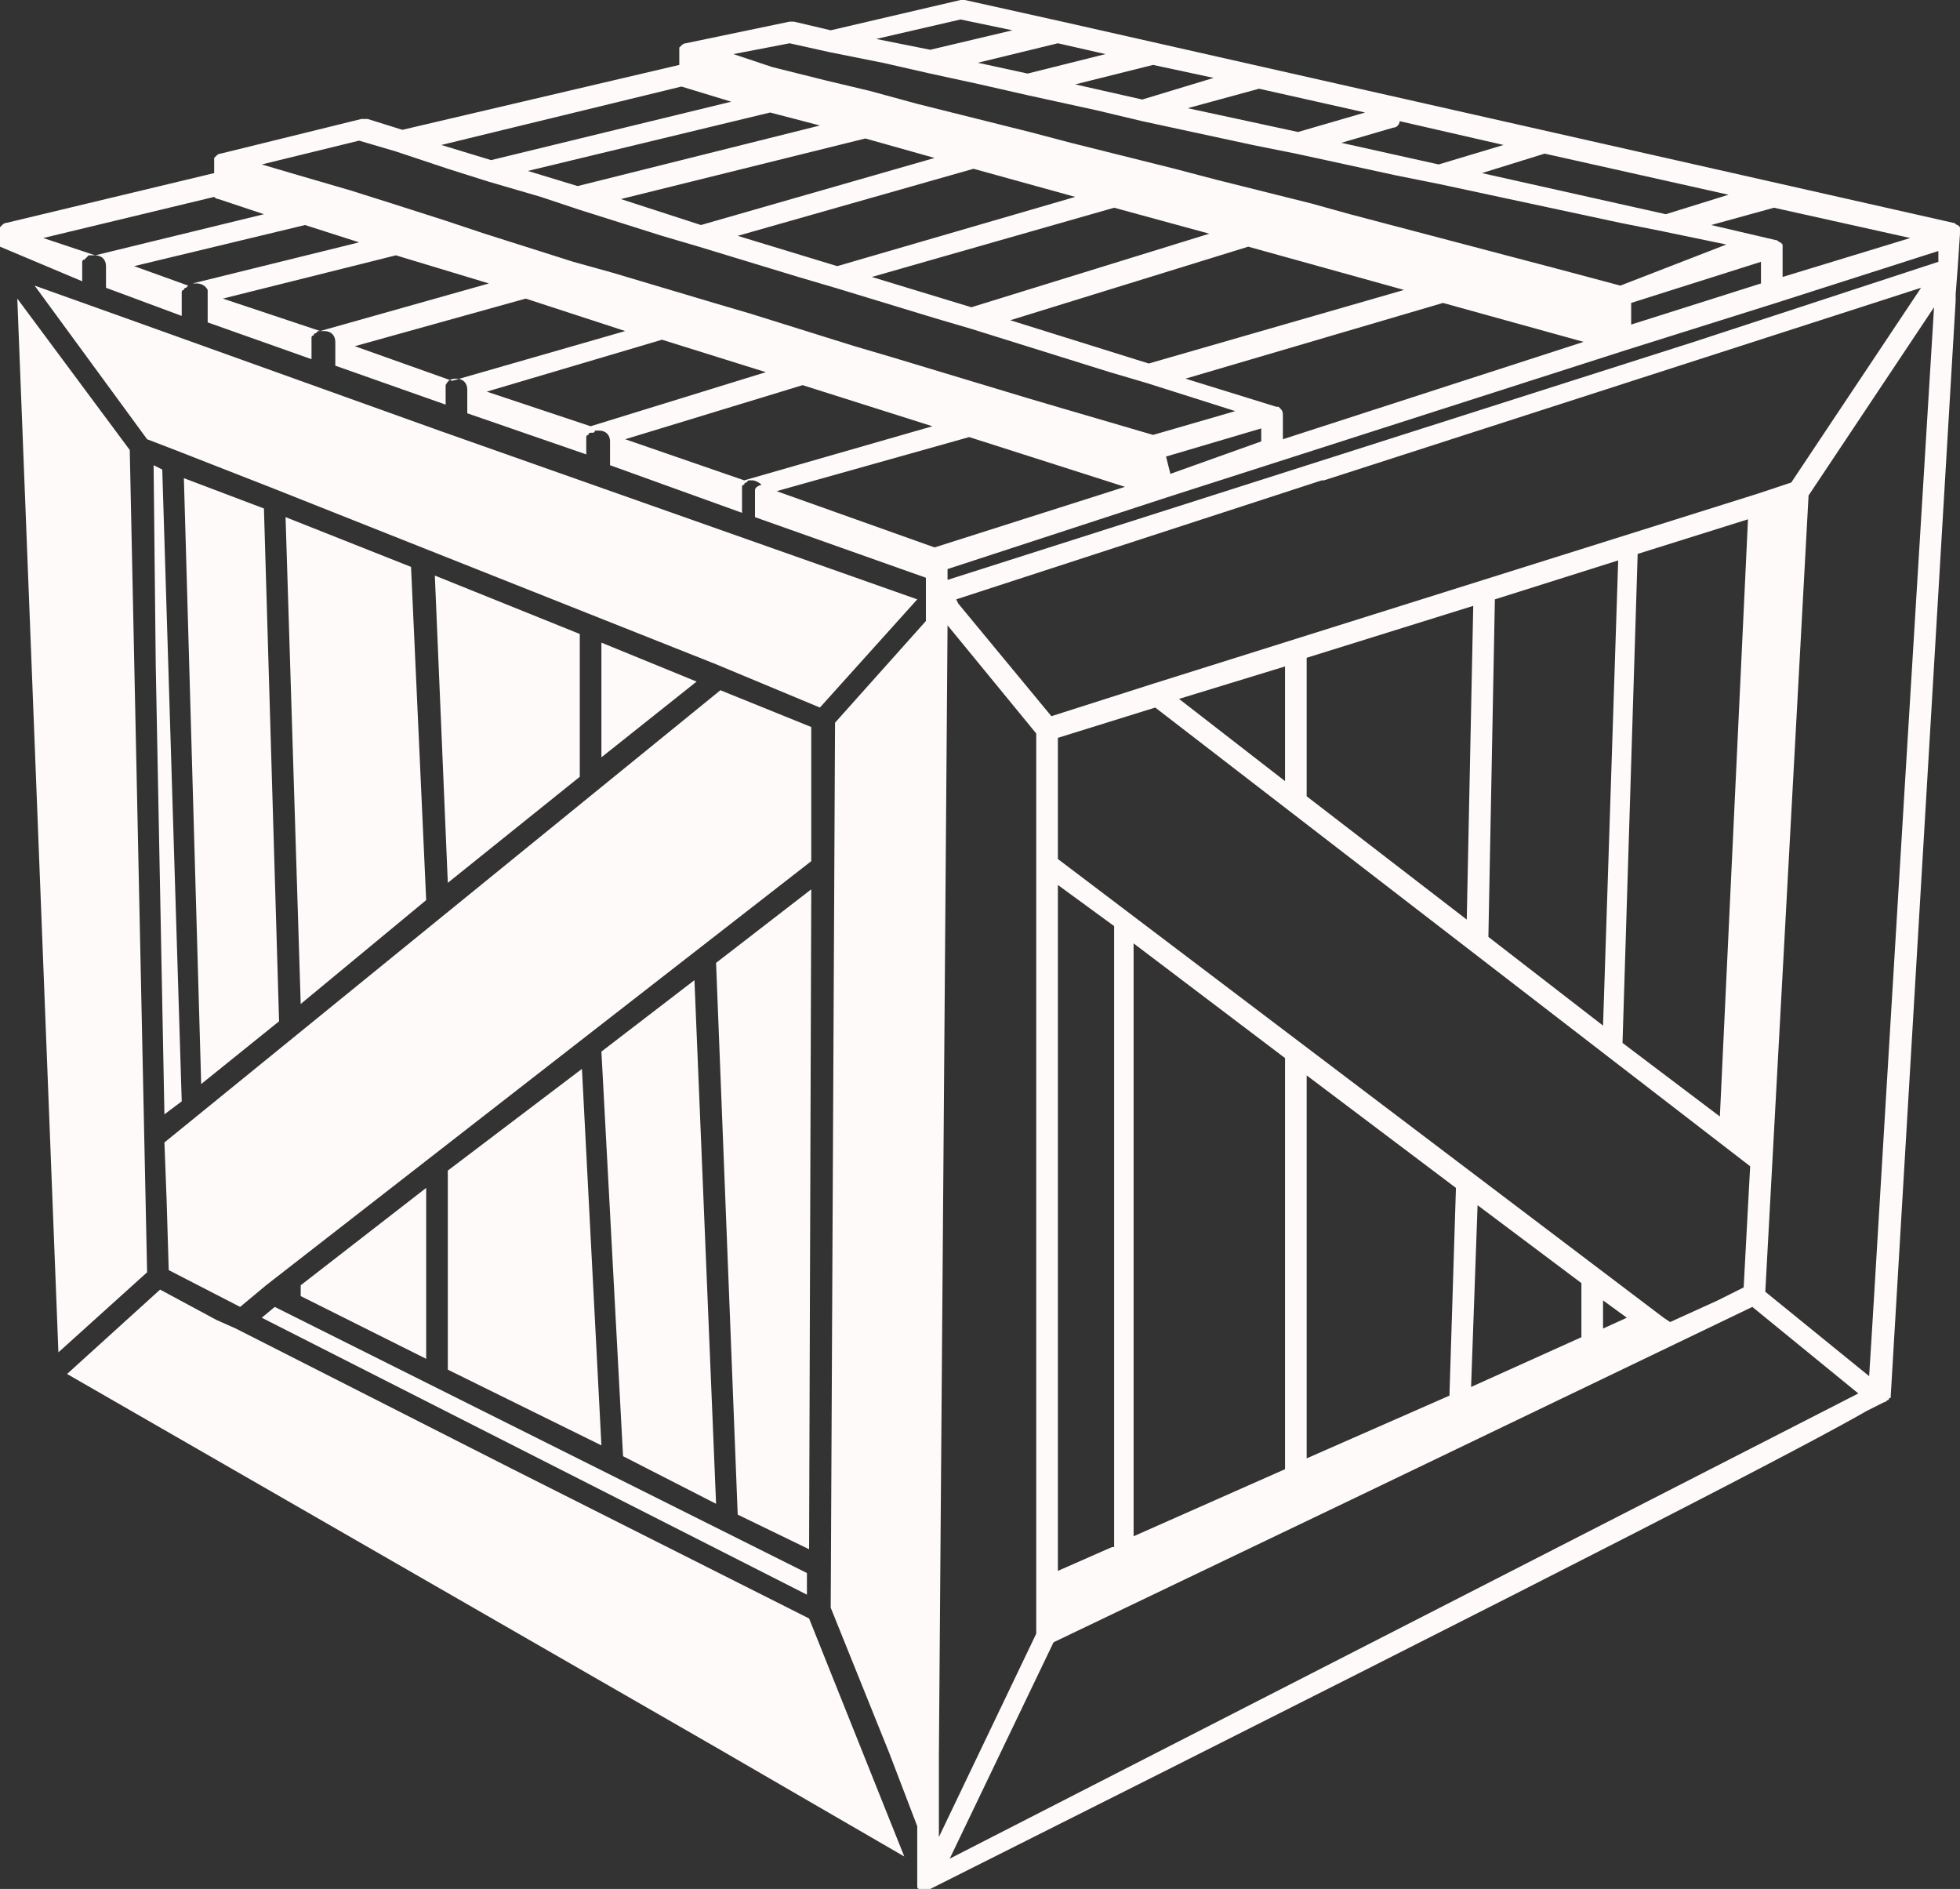 <?xml version="1.0" encoding="UTF-8"?>
<svg id="katman_2" data-name="katman 2" xmlns="http://www.w3.org/2000/svg" viewBox="0 0 90.6 87.3">
  <rect x="0" y="0" width="90.6" height="87.3" fill="#333333" stroke="none"/>
  <defs>
    <style>
      .cls-1 {
        fill: #fffafa;
        stroke-width: 0px;
      }
    </style>
  </defs>
  <g id="katman_1" data-name="katman 1">
    <g>
      <polygon class="cls-1" points="13.9 59.4 13.9 59.9 19.7 62.8 19.7 54.9 13.9 59.4"/>
      <polygon class="cls-1" points="12.9 47.2 12.2 23.5 8.5 22.1 9.3 50.1 12.9 47.2"/>
      <polygon class="cls-1" points="19 26.2 13.2 23.9 13.9 46.4 19.7 41.6 19 26.2"/>
      <polygon class="cls-1" points="37.5 41.1 33.1 44.5 34.1 70 37.4 71.6 37.5 41.1"/>
      <polygon class="cls-1" points="27.8 35 32.2 31.5 27.8 29.7 27.8 35"/>
      <polygon class="cls-1" points="26.8 29.3 20.1 26.6 20.7 40.8 26.8 35.9 26.8 29.3"/>
      <polygon class="cls-1" points="20.7 54.1 20.7 63.3 27.8 66.8 26.9 49.4 20.7 54.1"/>
      <polygon class="cls-1" points="32.1 45.3 27.8 48.6 28.8 67.3 33.1 69.5 32.1 45.3"/>
      <polygon class="cls-1" points="6 20.9 6 20.8 .8 13.8 .8 13.8 2.7 62.5 2.7 62.5 6.8 58.8 6 20.9"/>
      <path class="cls-1" d="M42.4,27.7h0l-22.1-7.8-14.5-5.2-4.2-1.5h0l5.2,7.1h0l1.3.5h0l4.6,1.8h0l6.8,2.7h0l13.6,5.4h0l4.8,2,4.5-5Z"/>
      <polygon class="cls-1" points="37.4 74.8 23.7 67.9 10.9 61.4 10 61 7.4 59.6 3.1 63.5 3.1 63.5 33 80.7 41.8 85.8 41.8 85.8 37.4 74.8"/>
      <polygon class="cls-1" points="37.5 33.6 33.3 31.9 9.2 51.5 9.2 51.5 7.6 52.8 7.7 55.4 7.8 58.7 7.8 58.7 7.8 58.7 11.1 60.4 11.1 60.4 12.3 59.4 12.3 59.4 37.5 39.8 37.5 33.6"/>
      <polygon class="cls-1" points="8.4 50.9 8.4 50.9 7.5 21.7 7.5 21.7 7.1 21.5 7.1 21.5 7.1 21.5 7.2 30.8 7.6 51.5 7.6 51.5 8.4 50.9"/>
      <polygon class="cls-1" points="12.7 60.4 12.1 60.9 12.1 60.9 12.1 60.9 37.3 73.7 37.3 73.7 37.3 72.7 12.7 60.4"/>
      <path class="cls-1" d="M3.8,13h0v-.7h0v-.1h0v-.1s0-.1.1-.1l.1-.1.1-.1h.3c.3,0,.5.2.5.5v1h0l3.5,1.3h0v-.9h0v-.2s0-.1.1-.1c0,0,0-.1.1-.1l.1-.1h0l-2.5-.9,7.9-1.9,2.5.8-7.7,1.9h.2c.2,0,.4.1.5.3v.6h0v.9h0l4.8,1.7h0v-.8h0v-.1h0v-.1s0-.1.1-.1c0,0,0-.1.1-.1l.1-.1h.3c.3,0,.5.2.5.5v1.1h0l5.1,1.8h0s0-.3,0-.3v-.6c.1-.2.2-.3.5-.3s.5.2.5.5v1.1h0l5.5,1.9h0v-.7h0v-.1h0s0-.1.1-.1c0,0,0-.1.1-.1h.1s.1,0,.1-.1h.2c.3,0,.5.2.5.5v1.1h0l6.1,2.2h0v-1h0v-.1h0v-.1s0-.1.1-.1c0,0,0-.1.1-.1l.1-.1h.2c.1,0,.3.1.4.2-.3.1-.3.2-.3.3v1.2h0l7.9,2.8v2h0l-4.2,4.7-.2,40.9,2.7,6.7,1.3,3.4h0v2.7h0v.1c0,.1.1.1.1.1h.5c31.7-15.9,40.7-20.6,43.3-22.1l.8-.4c.1,0,.1-.1.2-.1h0s0-.1.1-.1v-.1h0l3-50.6v-.3l.1-1.3.1-1.5v-.3l-.1-.1h0c-.1,0-.1-.1-.2-.1L49.1,1h0l-4.5-1h-.2l-6,1.4-1.7-.4h-.2l-4.8,1h0q-.1,0-.2.1h0l-.1.1h0v.8l-12.8,3-1.6-.5h-.3l-6.5,1.6q-.1,0-.2.1h0l-.1.1h0v.7L.3,10.3q-.1,0-.2.1H.1l-.1.1h0v.9l3.8,1.6ZM49.7,9.1l-11,3.2-4.6-1.4,10.9-3.1,4.7,1.3ZM51.5,9.6l4.4,1.2-11,3.4-4.6-1.4,11.2-3.2ZM57.7,11.4l7.2,2-11.8,3.4-6.4-2,11-3.4ZM81.4,13.1h0l-6,1.9h0v-1l6-1.9v1ZM43.2,7.3l-10.8,3.1-3.7-1.2,11.3-2.8,3.2.9ZM58.3,20.4l-4.2,1.5-.2-.8,4.4-1.3v.6ZM59.2,18.9s0-.1,0,0l-.1-.1h-.1l-4.2-1.3,11.9-3.5,6.5,1.8-13.9,4.5v-1.1c0-.1,0-.2-.1-.3ZM40.8,2.9l2.2.5,2.3.5,2.2.5,3.2.7,2.1.5,5.1,1.1,2,.4,4.6,1,2,.4,8.4,1.8,2,.4,2.9.6-4.9,1.9-3-.8-1.9-.5-7.6-2-1.8-.5-4.4-1.1-1.9-.5-4.8-1.2-1.9-.5-3.2-.8-2-.5-2.2-.6-2.1-.5-2.4-.6-1.8-.6,2.6-.5,1.8.4,2.5.5ZM37.9,5.8l-11.2,2.8-2.3-.7,11.2-2.7,2.3.6ZM20.7,7.8l1.9.6,2.4.7,1.8.6,3.8,1.2,1.7.5,4.6,1.4,1.7.5,4.6,1.4,1.7.5,6.4,2,1.7.5,4.1,1.3-3.8,1.1-4.1-1.2-1.7-.5-6.3-1.9-1.7-.5-4.8-1.5-1.7-.5-4.7-1.4-1.8-.5-4.1-1.3-1.8-.6-2.5-.8-1.9-.6-2.4-.7-1.7-.5,4.5-1.1,1.7.5,2.4.8ZM53.9,23h0l21.2-6.8h0l7-2.2h0l7.5-2.4v.5l-5.8,1.9-5.5,1.8-34.5,11v-.5l10.1-3.3ZM43.4,81.1l.4-52.2h0l4.1,5v41.6l-4.5,9.4v-3.8ZM61.1,22.2h.1l27.6-8.9-6,9h0l-1.5.5h0l-28,8.8h0l-4.7,1.5-4.3-5.2-.1-.2,16.9-5.5ZM74.1,61.4v-1.3l1.1.8-1.1.5ZM73.1,61.8l-5.1,2.3.3-8.4,4.8,3.6s0,2.5,0,2.5ZM67,64.5l-6.6,2.9v-17.7l6.9,5.2-.3,9.6ZM59.4,67.9l-7,3.1v-27.4l7,5.3v19ZM51.4,71.5l-2.5,1.1v-31.7l2.6,1.9v28.7h-.1ZM77.2,61.1l-.3-.2-28-21.2v-5.6l4.5-1.4,27.5,21.2-.3,5.6-1.2.6-2.2,1ZM79.5,51.6l-4.5-3.4.7-22.6,5.1-1.6-1.3,27.6ZM74.1,47.4l-5.3-4.1.3-15.6,5.7-1.8-.7,21.5ZM67.8,42.5l-7.4-5.7v-6.4l7.7-2.4-.3,14.5ZM59.4,36.1l-4.9-3.8,4.9-1.5v5.3ZM48.7,75.9l14.2-6.8,18.1-8.7,4.9,4-42,21.5,4.8-10ZM83.6,22.9l5.8-8.7c-2.2,35.8-2.8,46.4-3,49.4l-4.8-3.9,2-36.8ZM82.4,12.8v-1.5h0l-.1-.1h0c-.1,0-.1-.1-.2-.1l-3-.7,2.9-.8,6.3,1.4-5.9,1.8ZM77,9.9l-8.5-1.9,2.9-.9,8.5,1.9-2.9.9ZM66.5,7.6l-4.5-1,2.4-.7c.2,0,.3-.2.3-.3l4.8,1.1-3,.9ZM60,6.1l-5.1-1.1,3.3-.9,4.9,1.1-3.1.9ZM52.8,4.6l-3.1-.7,3.6-.9,2.8.6-3.3,1ZM47.5,3.4l-2.3-.5,3.7-.9,2.2.5-3.6.9ZM44.4.9l2.4.5-3.8.9-2.5-.5,3.9-.9ZM31.5,4h0l2.3.7-11.1,2.7-2.3-.7,11.1-2.7ZM4.4,11.8l-2.4-.8,7.9-1.9q.1.1.2.1l2.1.7-7.8,1.9ZM10.3,13.8l8-2,4.3,1.3-7.8,2.2-4.5-1.5ZM16.4,16l7.9-2.2,4.6,1.5-8,2.3-4.5-1.6ZM22.5,18.1l8.1-2.4,4.8,1.5-8.1,2.5-4.8-1.6ZM34.4,22.2l-5.5-1.9,8.2-2.5,6,1.9-8.7,2.5ZM44.8,20.2l7.2,2.3-8.8,2.8-7.3-2.6,8.9-2.5Z"/>
    </g>
  </g>
</svg>
